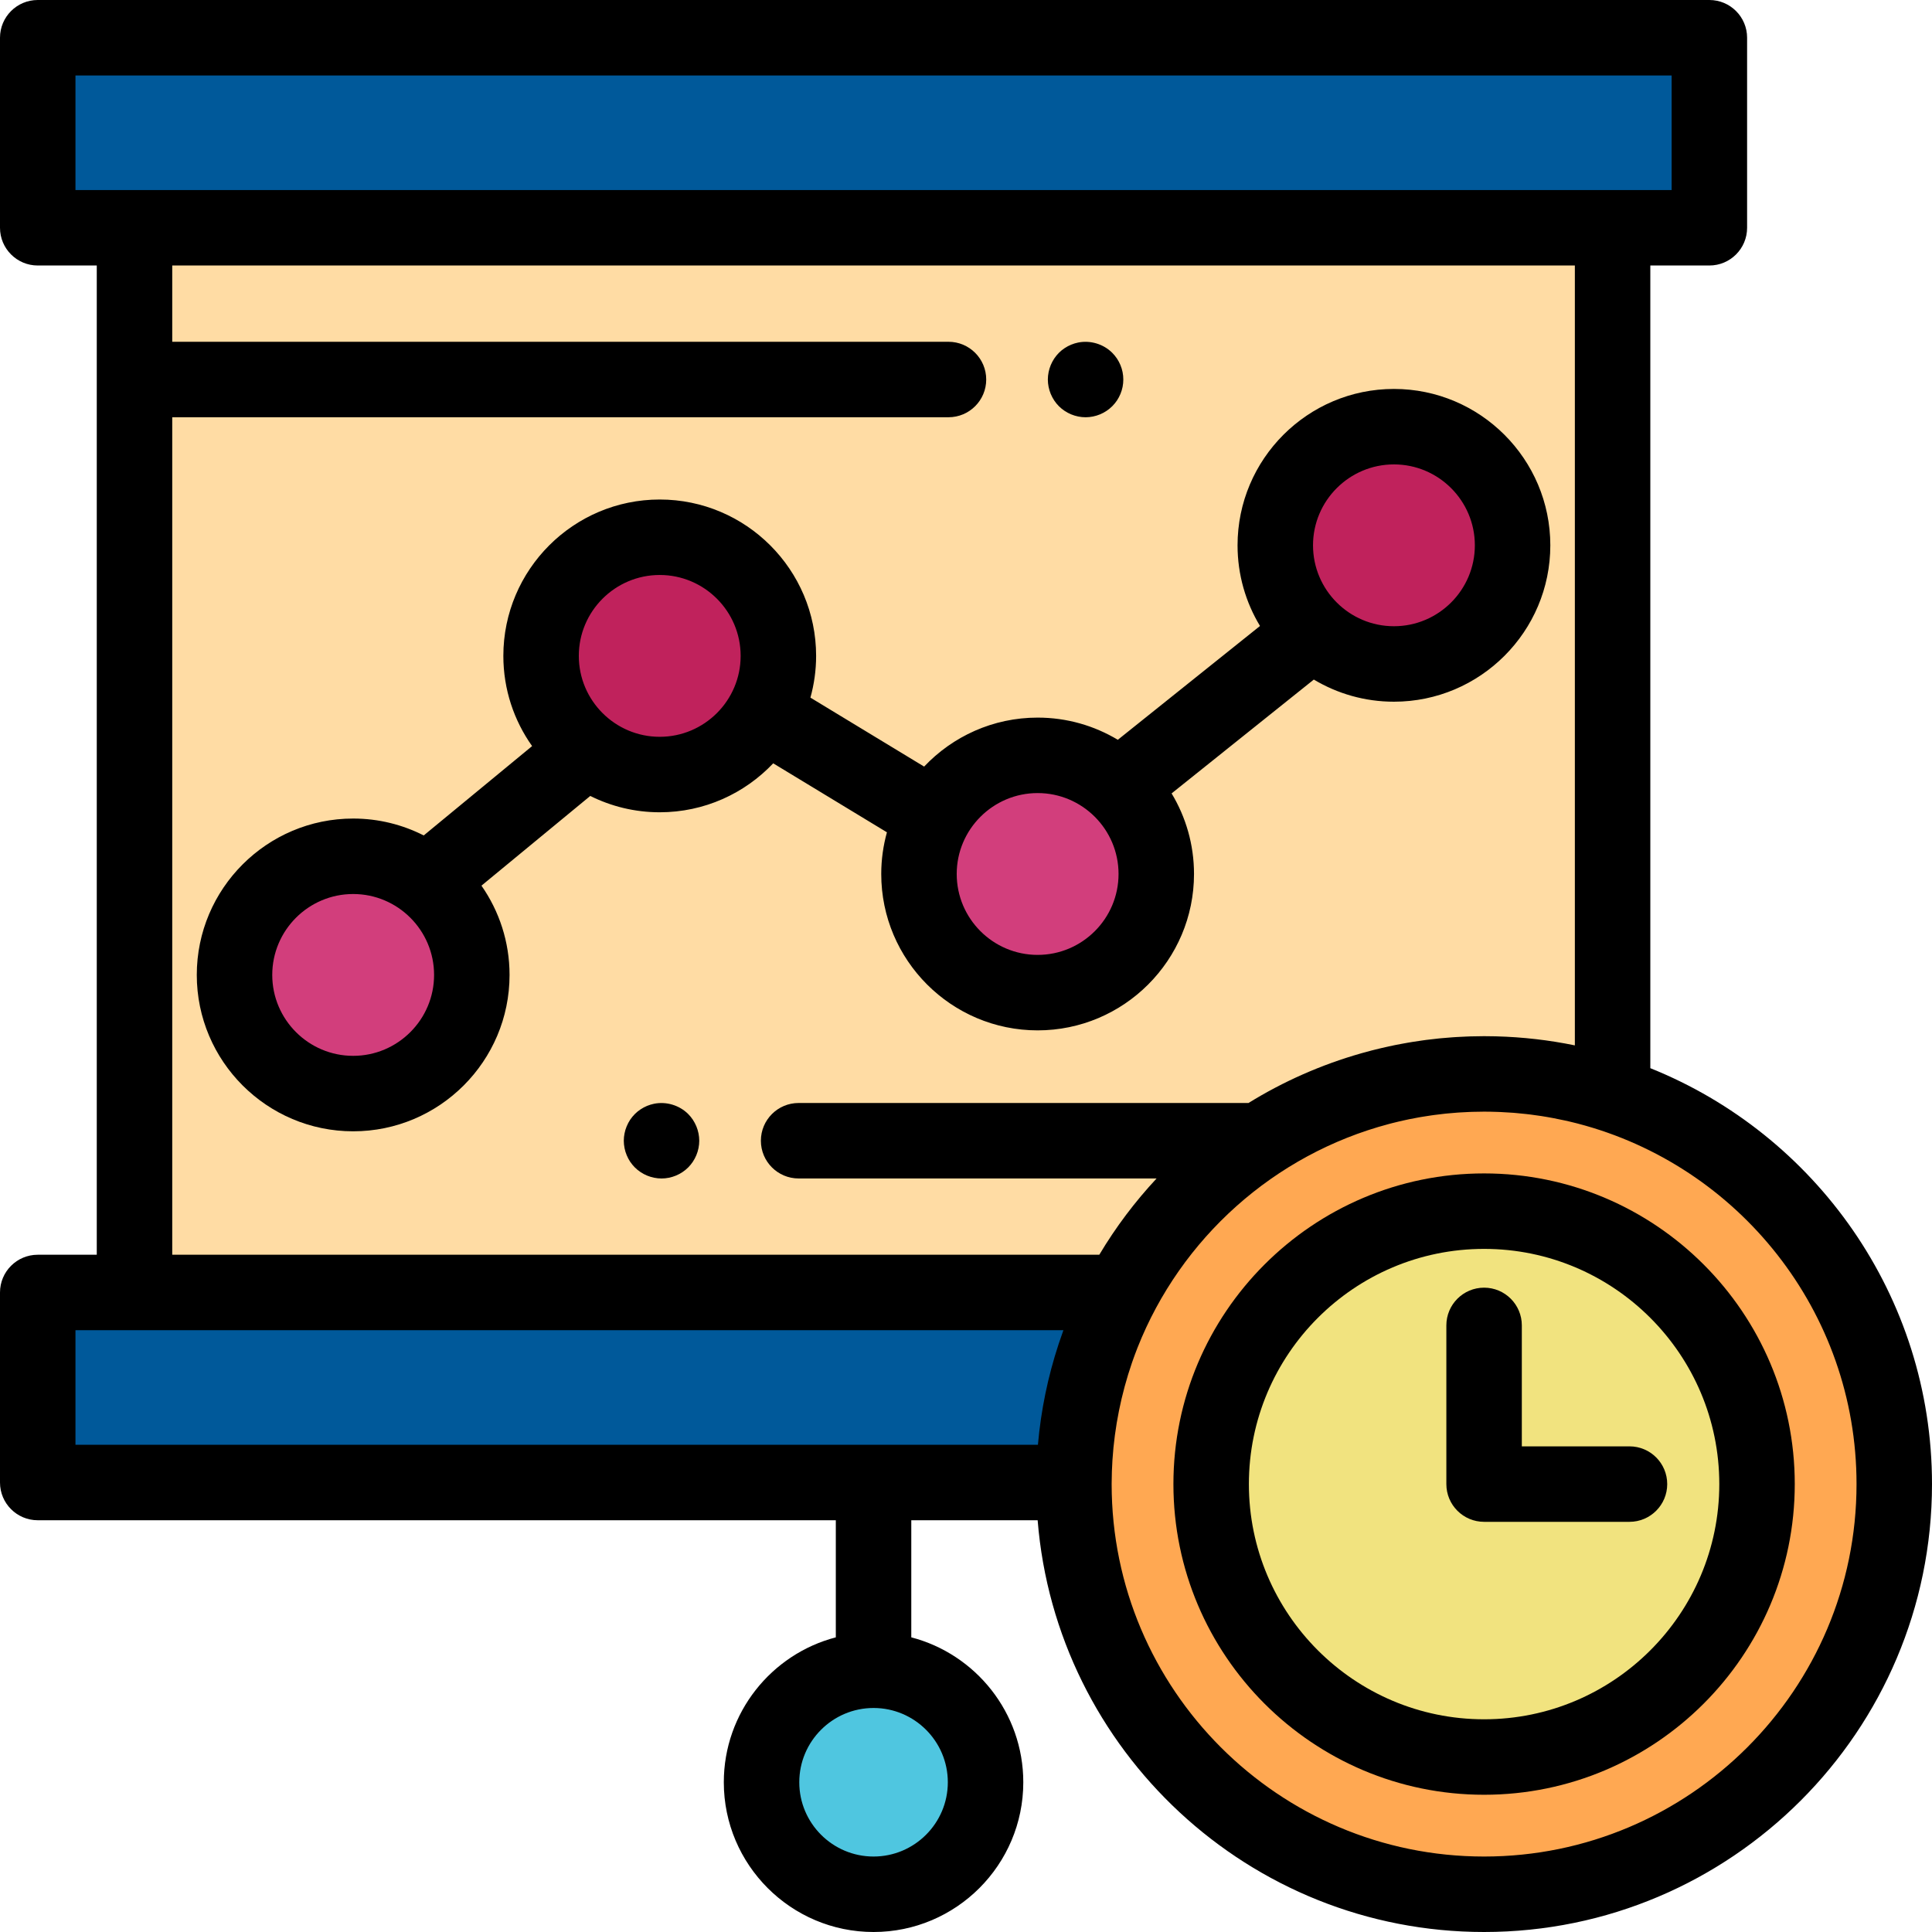 <?xml version="1.0" encoding="iso-8859-1"?>
<!-- Generator: Adobe Illustrator 19.0.0, SVG Export Plug-In . SVG Version: 6.00 Build 0)  -->
<svg version="1.1" id="Capa_1" xmlns="http://www.w3.org/2000/svg" xmlns:xlink="http://www.w3.org/1999/xlink" x="0px" y="0px"
	 viewBox="0 0 512 512" style="enable-background:new 0 0 512 512;" xml:space="preserve">
<circle style="fill:#FFA852;" cx="393.3" cy="393.3" r="108.7"/>
<path style="fill:#FFDCA4;" d="M393.299,284.598c11.896,0,23.343,1.909,34.056,5.441V60.361H35.645V342.52h261.526
	C315.407,308.072,351.609,284.598,393.299,284.598z"/>
<path style="fill:#00599A;" d="M297.172,342.52H10v50.361h274.603C284.672,374.693,289.209,357.561,297.172,342.52z"/>
<circle style="fill:#F1E37F;" cx="393.3" cy="393.3" r="72.33"/>
<path d="M393.299,475.63c-45.398,0-82.332-36.934-82.332-82.331s36.934-82.331,82.332-82.331s82.332,36.934,82.332,82.331
	C475.63,438.696,438.697,475.63,393.299,475.63z M393.299,330.968c-34.37,0-62.332,27.962-62.332,62.331
	s27.962,62.331,62.332,62.331s62.332-27.962,62.332-62.331C455.63,358.93,427.668,330.968,393.299,330.968z"/>
<path d="M431.83,403.299h-38.531c-5.523,0-10-4.478-10-10v-42.053c0-5.522,4.477-10,10-10s10,4.478,10,10v32.053h28.531
	c5.523,0,10,4.478,10,10S437.353,403.299,431.83,403.299z"/>
<path d="M287.69,110.58c-0.65,0-1.31-0.07-1.95-0.2s-1.27-0.32-1.87-0.57c-0.61-0.25-1.19-0.56-1.73-0.92
	c-0.55-0.37-1.06-0.78-1.52-1.24s-0.88-0.979-1.24-1.52c-0.36-0.55-0.67-1.13-0.92-1.73c-0.25-0.6-0.44-1.229-0.57-1.869
	c-0.13-0.65-0.2-1.301-0.2-1.961c0-0.649,0.07-1.3,0.2-1.949c0.13-0.641,0.32-1.271,0.57-1.87c0.25-0.601,0.56-1.181,0.92-1.73
	c0.36-0.54,0.78-1.06,1.24-1.52s0.97-0.88,1.52-1.24c0.54-0.36,1.12-0.67,1.73-0.92c0.6-0.25,1.23-0.44,1.87-0.57
	c3.25-0.649,6.7,0.41,9.02,2.73c0.46,0.46,0.88,0.979,1.25,1.52c0.36,0.55,0.67,1.13,0.92,1.73c0.25,0.6,0.44,1.229,0.57,1.87
	c0.13,0.649,0.19,1.3,0.19,1.949c0,0.66-0.06,1.311-0.19,1.961c-0.13,0.64-0.32,1.27-0.57,1.869c-0.25,0.601-0.56,1.181-0.92,1.73
	c-0.37,0.54-0.79,1.06-1.25,1.52s-0.97,0.87-1.52,1.24c-0.54,0.36-1.12,0.67-1.72,0.92c-0.61,0.25-1.24,0.44-1.87,0.57
	C289,110.51,288.34,110.58,287.69,110.58z"/>
<path d="M175.31,312.31c-0.65,0-1.31-0.069-1.96-0.2c-0.63-0.13-1.26-0.319-1.87-0.569c-0.6-0.25-1.18-0.561-1.72-0.92
	c-0.55-0.36-1.06-0.78-1.52-1.24s-0.88-0.98-1.25-1.521c-0.36-0.55-0.66-1.13-0.91-1.729c-0.25-0.6-0.45-1.23-0.57-1.87
	c-0.13-0.65-0.2-1.3-0.2-1.95c0-0.66,0.07-1.31,0.2-1.96c0.12-0.64,0.32-1.27,0.57-1.87s0.55-1.18,0.91-1.729
	c0.37-0.54,0.79-1.06,1.25-1.521c0.46-0.46,0.97-0.88,1.52-1.239c0.54-0.36,1.12-0.671,1.72-0.921c0.61-0.25,1.24-0.439,1.87-0.569
	c3.25-0.65,6.71,0.41,9.03,2.729c0.46,0.46,0.88,0.98,1.24,1.521c0.36,0.55,0.67,1.13,0.92,1.729c0.25,0.601,0.44,1.23,0.57,1.87
	c0.13,0.65,0.2,1.3,0.2,1.96c0,0.65-0.07,1.3-0.2,1.95c-0.13,0.64-0.32,1.271-0.57,1.87c-0.25,0.6-0.56,1.18-0.92,1.729
	c-0.36,0.54-0.78,1.06-1.24,1.521C180.52,311.24,177.94,312.31,175.31,312.31z"/>
<rect x="10" y="10" style="fill:#00599A;" width="443" height="50.36"/>
<path style="fill:#D23E7C;" d="M93.593,289.809c-17.338,0-31.443-14.105-31.443-31.443c0-17.337,14.105-31.443,31.443-31.443
	s31.443,14.105,31.443,31.443C125.036,275.703,110.931,289.809,93.593,289.809z"/>
<path style="fill:#C0225C;" d="M174.835,205.261c-17.338,0-31.443-14.105-31.443-31.443c0-17.337,14.105-31.443,31.443-31.443
	s31.443,14.105,31.443,31.443C206.278,191.156,192.173,205.261,174.835,205.261z"/>
<path style="fill:#D23E7C;" d="M274.982,263.057c-17.338,0-31.443-14.106-31.443-31.443s14.105-31.443,31.443-31.443
	c17.337,0,31.443,14.106,31.443,31.443S292.319,263.057,274.982,263.057z"/>
<path style="fill:#C0225C;" d="M369.407,175.958c-17.337,0-31.443-14.105-31.443-31.443c0-17.337,14.105-31.443,31.443-31.443
	c17.337,0,31.443,14.105,31.443,31.443C400.85,161.852,386.744,175.958,369.407,175.958z"/>
<circle style="fill:#4FC6E0;" cx="231.5" cy="472.32" r="29.683"/>
<path d="M437.354,283.079V70.361H453c5.523,0,10-4.478,10-10V10c0-5.523-4.477-10-10-10H10C4.477,0,0,4.477,0,10v50.361
	c0,5.522,4.477,10,10,10h15.645V332.52H10c-5.523,0-10,4.478-10,10v50.361c0,5.522,4.477,10,10,10h211.5v31.032
	c-17.056,4.444-29.683,19.977-29.683,38.404c0,21.881,17.802,39.683,39.683,39.683s39.683-17.802,39.683-39.683
	c0-18.428-12.627-33.96-29.683-38.404v-31.032h33.486C279.881,463.869,331.072,512,393.299,512C458.751,512,512,458.751,512,393.299
	C512,343.406,481.056,300.61,437.354,283.079z M251.183,472.317c0,10.853-8.83,19.683-19.683,19.683
	c-10.854,0-19.683-8.829-19.683-19.683s8.83-19.683,19.683-19.683C242.353,452.635,251.183,461.464,251.183,472.317z M20,20h423
	v30.361h-15.646H35.645H20V20z M45.645,110.575h205.713c5.523,0,10-4.478,10-10c0-5.523-4.477-10-10-10H45.645V70.361h371.709
	v206.677c-6.844-1.41-13.82-2.211-20.867-2.397c-0.044-0.001-0.087-0.004-0.131-0.005c-1.018-0.026-2.037-0.039-3.057-0.039
	c-1.196,0-2.387,0.023-3.575,0.058c-0.355,0.011-0.709,0.027-1.064,0.041c-0.858,0.033-1.714,0.075-2.568,0.126
	c-0.379,0.023-0.757,0.046-1.135,0.072c-0.927,0.065-1.85,0.141-2.771,0.227c-0.26,0.024-0.521,0.044-0.781,0.07
	c-1.156,0.116-2.307,0.248-3.454,0.397c-0.335,0.043-0.668,0.094-1.002,0.141c-0.809,0.112-1.617,0.23-2.421,0.358
	c-0.465,0.074-0.928,0.152-1.391,0.231c-0.664,0.114-1.326,0.235-1.986,0.36c-0.513,0.097-1.026,0.192-1.537,0.295
	c-0.567,0.115-1.13,0.241-1.693,0.364c-1.237,0.269-2.467,0.558-3.691,0.866c-0.225,0.057-0.452,0.11-0.677,0.169
	c-0.851,0.219-1.698,0.452-2.543,0.69c-0.106,0.03-0.212,0.06-0.318,0.09c-10.548,3.004-20.579,7.436-29.827,13.153H211.642
	c-5.523,0-10,4.478-10,10s4.477,10,10,10h94.868c-5.698,6.115-10.805,12.869-15.184,20.214H45.645V110.575z M20,352.52h15.645
	h246.168c-0.025,0.07-0.048,0.141-0.073,0.211c-0.405,1.111-0.79,2.231-1.162,3.357c-0.029,0.087-0.057,0.174-0.085,0.261
	c-2.78,8.468-4.631,17.351-5.433,26.532H20V352.52z M393.299,492c-54.424,0-98.701-44.277-98.701-98.701
	c0-0.123,0.004-0.245,0.005-0.368c0-0.004,0.001-0.009,0.001-0.013c0.004-0.967,0.023-1.933,0.055-2.898
	c0.003-0.078,0.006-0.156,0.009-0.233c0.033-0.931,0.078-1.862,0.138-2.791c0.002-0.026,0.003-0.051,0.005-0.077
	c0.569-8.774,2.315-17.445,5.154-25.728c0.133-0.386,0.27-0.771,0.408-1.155c0.131-0.367,0.265-0.732,0.4-1.097
	c0.22-0.591,0.442-1.181,0.673-1.767c0.01-0.026,0.021-0.053,0.032-0.079c11.441-28.913,36.162-51.172,66.6-59.223
	c0.303-0.08,0.605-0.161,0.909-0.238c0.539-0.137,1.081-0.269,1.624-0.397c0.495-0.116,0.991-0.227,1.488-0.336
	c0.425-0.093,0.848-0.19,1.275-0.278c0.905-0.186,1.813-0.358,2.725-0.519c0.322-0.057,0.646-0.107,0.97-0.161
	c0.701-0.116,1.404-0.226,2.11-0.328c0.321-0.046,0.642-0.092,0.963-0.135c0.886-0.118,1.774-0.227,2.666-0.321
	c0.111-0.012,0.221-0.027,0.333-0.038c1.009-0.103,2.022-0.188,3.037-0.261c0.275-0.02,0.55-0.035,0.825-0.053
	c0.777-0.049,1.555-0.089,2.336-0.12c0.292-0.012,0.584-0.024,0.876-0.034c1.026-0.032,2.055-0.053,3.086-0.053
	c1.169,0,2.335,0.028,3.5,0.069c0.288,0.01,0.576,0.02,0.863,0.033c1.117,0.049,2.233,0.112,3.345,0.198
	c0.255,0.02,0.509,0.046,0.764,0.068c0.876,0.074,1.749,0.162,2.622,0.259c0.393,0.044,0.786,0.086,1.178,0.135
	c0.971,0.12,1.94,0.256,2.906,0.405c0.51,0.079,1.018,0.167,1.526,0.253c0.543,0.092,1.086,0.191,1.627,0.293
	c1.043,0.197,2.081,0.41,3.113,0.639c0.316,0.07,0.633,0.137,0.948,0.21c0.722,0.168,1.44,0.344,2.156,0.527
	c0.116,0.03,0.231,0.062,0.347,0.092C460.604,308.841,492,347.471,492,393.299C492,447.723,447.723,492,393.299,492z"/>
<path d="M174.835,215.262c11.833,0,22.515-4.993,30.073-12.973l30.138,18.278c-0.975,3.52-1.507,7.221-1.507,11.047
	c0,22.852,18.591,41.443,41.443,41.443s41.443-18.592,41.443-41.443c0-7.806-2.172-15.113-5.94-21.354l37.692-30.171
	c6.214,3.722,13.475,5.868,21.23,5.868c22.852,0,41.443-18.592,41.443-41.443c0-22.852-18.591-41.442-41.443-41.442
	s-41.443,18.591-41.443,41.442c0,7.814,2.176,15.129,5.951,21.374l-37.683,30.163c-6.218-3.73-13.487-5.88-21.25-5.88
	c-11.837,0-22.522,4.996-30.081,12.981l-30.133-18.276c0.977-3.523,1.51-7.229,1.51-11.059c0-22.852-18.591-41.442-41.443-41.442
	s-41.443,18.591-41.443,41.442c0,8.898,2.828,17.143,7.62,23.903l-28.72,23.678c-5.622-2.856-11.973-4.477-18.699-4.477
	c-22.852,0-41.443,18.592-41.443,41.443s18.591,41.442,41.443,41.442c22.851,0,41.443-18.591,41.443-41.442
	c0-8.791-2.759-16.945-7.446-23.659l28.836-23.774C161.976,213.698,168.225,215.262,174.835,215.262z M369.407,123.072
	c11.824,0,21.443,9.619,21.443,21.442c0,11.824-9.619,21.443-21.443,21.443s-21.443-9.619-21.443-21.443
	C347.964,132.691,357.583,123.072,369.407,123.072z M274.982,210.172c11.824,0,21.443,9.619,21.443,21.442
	c0,11.824-9.619,21.443-21.443,21.443s-21.443-9.619-21.443-21.443C253.539,219.791,263.158,210.172,274.982,210.172z
	 M174.835,152.376c11.824,0,21.443,9.619,21.443,21.442c0,11.824-9.619,21.443-21.443,21.443c-11.824,0-21.443-9.619-21.443-21.443
	C153.392,161.995,163.011,152.376,174.835,152.376z M93.593,279.809c-11.824,0-21.443-9.619-21.443-21.442
	c0-11.824,9.619-21.443,21.443-21.443s21.443,9.619,21.443,21.443C115.036,270.19,105.416,279.809,93.593,279.809z"/>
<g>
</g>
<g>
</g>
<g>
</g>
<g>
</g>
<g>
</g>
<g>
</g>
<g>
</g>
<g>
</g>
<g>
</g>
<g>
</g>
<g>
</g>
<g>
</g>
<g>
</g>
<g>
</g>
<g>
</g>
</svg>
